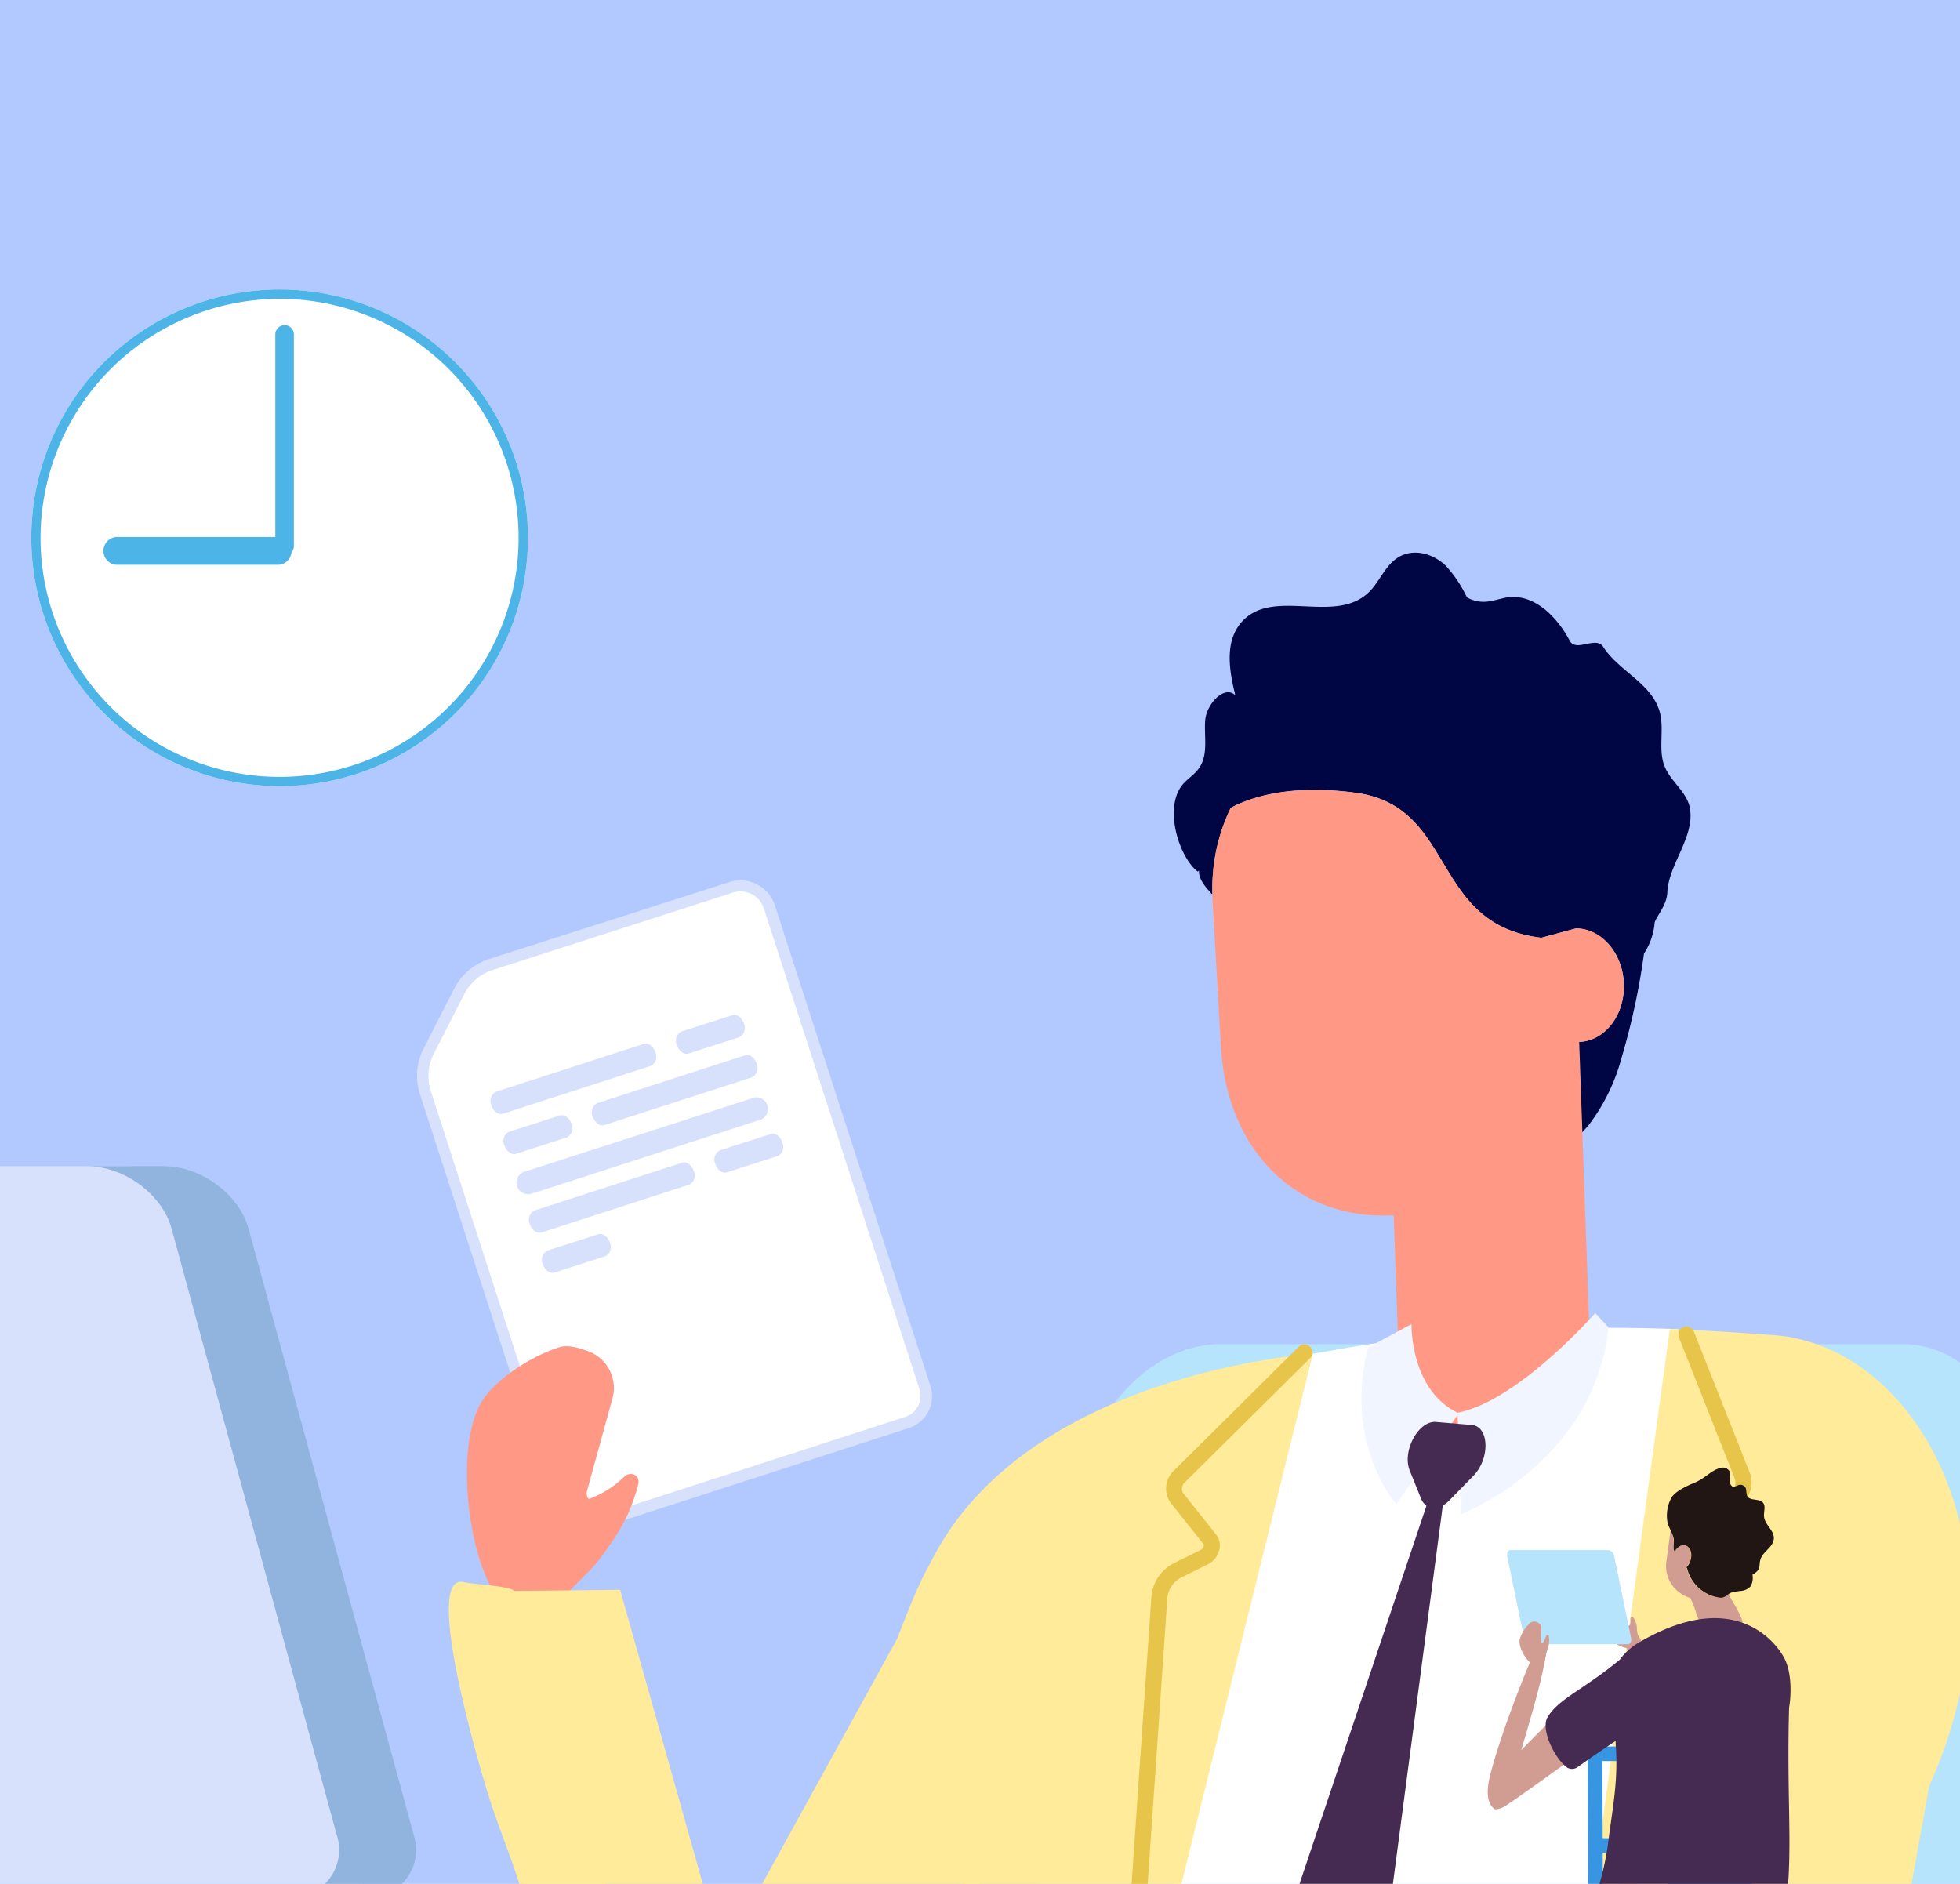 <svg xmlns="http://www.w3.org/2000/svg" viewBox="0 0 360 346"><defs><style>.cls-1{fill:#b2c9ff}.cls-2{fill:#b6e4fc}.cls-3{fill:#fff}.cls-4{fill:#d7e1fc}.cls-5{fill:#ff9985}.cls-6{fill:#ffeb9a}.cls-7{fill:#e6c54a}.cls-8{fill:#000543}.cls-9{fill:#f0f5ff}.cls-10{fill:#91b4de}.cls-11{fill:#4db4e8}.cls-12{fill:#452a51}.cls-13{fill:#3795e2}.cls-14{fill:#d19d93}.cls-15{fill:#211614}</style></defs><g id="Layer_2" data-name="Layer 2"><g id="Layer_1-2" data-name="Layer 1"><path class="cls-1" d="M0 0h360v346H0z"/><path class="cls-2" d="M360 250.28a18.44 18.44 0 00-10.76-3.41h-125c-12.67 0-24.36 12.27-26 27.26L190.55 346H360z"/><path class="cls-3" d="M90.19 177.16l44.1-14.22a5.58 5.58 0 017 3.6l28.58 88.28a5.1 5.1 0 01-3.28 6.42l-57.5 18.61a5.1 5.1 0 01-6.42-3.29l-24.53-75.84a10 10 0 01.61-7.66l5.58-10.92a10 10 0 015.86-4.98z"/><path class="cls-4" d="M104.75 280.47a6.06 6.06 0 01-3-3.59L77.14 201a11 11 0 01.68-8.45l5.58-10.92a11 11 0 016.46-5.5L134 162a6.64 6.64 0 018.32 4.27l28.57 88.27a6.07 6.07 0 01-.37 4.69 6.14 6.14 0 01-3.58 3.05l-57.51 18.62a6.16 6.16 0 01-4.68-.43zm29.86-116.53l-44.1 14.21a9 9 0 00-5.25 4.46l-5.58 10.93a8.9 8.9 0 00-.55 6.86l24.55 75.84a4.05 4.05 0 002 2.37 4 4 0 003.09.24l57.5-18.61a4.05 4.05 0 002.61-5.1l-28.58-88.28a4.54 4.54 0 00-5.7-2.93z"/><path class="cls-4" d="M119.54 195.77l-27.15 8.78c-.81.27-1.77-.42-2.13-1.53a1.91 1.91 0 01.83-2.5l27.14-8.79c.82-.26 1.77.43 2.13 1.54a1.91 1.91 0 01-.82 2.5zM135.8 190.5l-9.34 3c-.82.26-1.77-.43-2.13-1.54a1.91 1.91 0 01.82-2.5l9.35-3c.82-.27 1.77.42 2.13 1.54a1.9 1.9 0 01-.83 2.5zM111 206.64l27.15-8.78a1.91 1.91 0 00.82-2.5c-.36-1.11-1.31-1.8-2.13-1.53l-27.14 8.78a1.91 1.91 0 00-.83 2.5c.4 1.11 1.36 1.8 2.13 1.53zM98 219.14l41.27-13.36a2.13 2.13 0 10-1.31-4l-41.3 13.33a2.13 2.13 0 101.31 4zM94.78 211.91l9.34-3a1.9 1.9 0 00.83-2.49c-.36-1.11-1.32-1.8-2.13-1.54l-9.35 3a1.9 1.9 0 00-.83 2.49c.36 1.12 1.36 1.8 2.14 1.54zM126.6 217.58l-27.14 8.79c-.82.27-1.78-.42-2.14-1.54a1.9 1.9 0 01.83-2.49l27.14-8.79c.82-.26 1.78.43 2.14 1.54a1.9 1.9 0 01-.83 2.49zM142.87 212.32l-9.35 3c-.82.27-1.77-.42-2.13-1.53a1.91 1.91 0 01.82-2.5l9.35-3c.82-.27 1.77.42 2.13 1.53a1.91 1.91 0 01-.82 2.5zM101.84 233.73l9.35-3a1.9 1.9 0 00.82-2.49c-.36-1.12-1.31-1.8-2.13-1.54l-9.35 3a1.9 1.9 0 00-.82 2.49c.36 1.11 1.29 1.81 2.13 1.54z"/><path class="cls-5" d="M107.75 274.1c0 .61.17 1.31.56 1.16a18.29 18.29 0 006.31-4c1.15-1.15 3-.37 2.61 1.31a31.23 31.23 0 01-4.63 10.33c-3.9 5.66-2.84 3.93-10.37 11.76-5.14 5.35-8.62 2-11.3-1.95-5.15-7.65-7.31-27.4-2.43-35.32 2.54-4.12 9.23-8.43 14.42-10 1.34-.39 3.38.11 5.37.89a7.17 7.17 0 014.18 8.64z"/><path class="cls-3" d="M205 308.19c0 .13 0 .06 0 0zM293.83 346l14.44-101.88c-18.12-.65-37.66-.14-56 2.65-2.1.32-4.17.66-6.23 1l-2.62.49-2.3.37L215.6 346z"/><path class="cls-6" d="M360 279.85c-4.82-20.14-19-34.07-35.29-34.69-4-.33-8.22-.58-12.48-.8-1.82-.09-3.68-.16-5.53-.23L292.8 346h58.3l3.25-18a86 86 0 005.65-17z"/><path class="cls-7" d="M318.64 271.6a2.15 2.15 0 01-.59 2.27l-7.82 7a4.12 4.12 0 00-1.34 3 3.16 3.16 0 001 2.42l3.16 2.8a3.6 3.6 0 01.57 3.67l-16 53.2h3.09l15.77-52.33a6.36 6.36 0 00-1.43-6.75l-3.17-2.8a1.1 1.1 0 01.33-1l7.83-7a5.1 5.1 0 001.33-5.63l-10.25-25.87a1.47 1.47 0 10-2.74 1.09zM305.6 343.76h17.07a1.48 1.48 0 100-2.95H305.6a1.48 1.48 0 100 2.95z"/><path class="cls-8" d="M217.3 144c.89-1 2.1-1.75 2.9-2.87 1.79-2.48.93-5.81 1.16-8.81s3.5-6.55 5.53-4.63c-1.08-4.37-2-9.64 1-13.25 5.66-6.8 17.27.46 23.55-5.69 1.88-1.84 2.87-4.6 5-6.13 2.91-2.11 6.84-1 9.2 1.39a22.75 22.75 0 013.78 5.69 5.85 5.85 0 00.75.38c2.26.83 3.46.38 6-.23 4.89-1.16 9.42 2.7 12.15 7.84 1.15 2.17 4.82-.93 6.14 1.11 3 4.64 9.24 6.8 10.49 12.38.67 3-.34 6.48.71 9.36 1.11 3.06 4.36 4.91 4.78 8.21.68 5.23-4 10.08-4.2 15.21-.1 2.42-2.28 4.7-2.34 5.6a12 12 0 01-1.94 5.57 128.36 128.36 0 01-4.15 19.25 35.34 35.34 0 01-6.12 12.4s-3.91 4.31-3.91 4.27a47.79 47.79 0 00-.12-9.39 29 29 0 002.34-10.3h.17c4.79-.28 8.4-5.17 8.07-10.94-.32-5.57-4.21-9.87-8.78-9.91l-6.36 1.72c-20.5-2.4-15.48-24.12-34.11-26.63-12.11-1.63-19.33.85-22.93 2.78a33.84 33.84 0 00-3.37 15.75l-.18.07c0-.27-2.44-2.28-2.29-4.32l-.23.21c-3.47-2.69-6.35-11.86-2.69-16.09z"/><path class="cls-5" d="M249 145.61c18.63 2.51 13.61 24.23 34.11 26.63l6.36-1.72c4.57 0 8.46 4.34 8.78 9.91.33 5.77-3.28 10.66-8.07 10.94H290a29 29 0 01-2.34 10.26c-5.15 12.15-18.06 20.8-31.64 21.58-18.09 1-30.69-12.21-31.76-30.84l-1.57-27.27v-1a33.84 33.84 0 013.37-15.75c3.64-1.89 10.86-4.35 22.94-2.74z"/><path class="cls-5" d="M257.18 257.17l-2.6-73.76a6 6 0 015.64-6.24l23.43-.84a6 6 0 016.08 5.81l2.12 60.07A22.69 22.69 0 01276 264.86c-13.75 4.14-18.73-5.19-18.82-7.69z"/><path class="cls-9" d="M293 241.18s-14.16 16.17-25.29 18.3l.64 18.63s24.49-9.32 27.09-34.34z"/><path class="cls-9" d="M259.25 243.2s-.28 12.29 8.69 16.37l-11.47 16.69s-9.73-10.8-5.2-28.78z"/><path class="cls-4" d="M66.63 346a8.75 8.75 0 002.17-8.94L38.48 225.71c-1.74-6.36-8.72-11.52-15.61-11.52H0V346z"/><path class="cls-10" d="M31.53 225.71l30.33 111.35a8.73 8.73 0 01-2.18 8.94h14.14a8.75 8.75 0 002.18-8.94L45.67 225.71c-1.74-6.36-8.72-11.52-15.61-11.52H15.93c6.88 0 13.87 5.16 15.6 11.52z"/><path class="cls-3" d="M5.75 98.79a45.61 45.61 0 1145.6 45.6 45.65 45.65 0 01-45.6-45.6z"/><path class="cls-11" d="M5.75 98.79a45.61 45.61 0 1145.6 45.6 45.65 45.65 0 01-45.6-45.6zm1.7 0a43.9 43.9 0 1043.9-43.9 44 44 0 00-43.9 43.9zM52.27 61.25z"/><path class="cls-11" d="M52.27 102a1.71 1.71 0 001.71-1.7v-39a1.71 1.71 0 00-3.41 0v39a1.7 1.7 0 001.7 1.7zM51.15 101.19z"/><path class="cls-11" d="M21.4 103.74h29.75a2.56 2.56 0 000-5.11H21.4a2.56 2.56 0 000 5.11z"/><path class="cls-6" d="M179.84 346l18.91-39.67-24.86-21.79c-2.53-1.55-8 13.74-9.12 16.48L140 346zM96.14 346h32.94l-15.18-54-26.9.27c-2.74-.19-4.44 3.62-4 6.32z"/><path class="cls-6" d="M95.39 346h15.83c-3.18-18.76-7-37.11-16.78-53.8-.54-.91-8-1.26-9-1.57-8.17-2.51 2.75 34.2 4 38.23 1.74 5.78 4.13 11.37 5.95 17.14zM177.11 346H217l24.13-97.33s-54.49 3.41-71 40l8.73 47.59c-.43 2.55-1.02 5.84-1.75 9.74z"/><path class="cls-7" d="M210.8 346l3.61-52.47a4.71 4.71 0 012.57-3.79l4.88-2.43a4 4 0 002.1-2.68 3.27 3.27 0 00-.59-2.78l-6.1-7.67a1.62 1.62 0 01.43-2l22.87-22.67a1.48 1.48 0 10-2.08-2.1l-22.87 22.69a4.52 4.52 0 00-.62 5.9l6.1 7.67a.43.43 0 010 .3 1.08 1.08 0 01-.54.68l-4.87 2.42a7.61 7.61 0 00-4.21 6.26L207.84 346z"/><path class="cls-12" d="M261 275.22a3 3 0 001 1.34L238.69 346h17.15l9.16-69.48a5.12 5.12 0 001.13-.87l4.48-4.58c3.12-3.18 2.93-9.08-.29-9.35l-6.57-.55c-3.22-.27-6.26 5.36-4.82 8.92z"/><path class="cls-13" d="M321.66 314.75l.01 4.65 2.68-4.65h-2.69zM321.67 319.4l-.78 1.37h.79l-.01-1.37zM291.63 323.45l.04 14.17.01 2.69.02 5.69h2.69l-.01-5.69h15.26l1.54-2.69h-16.81l-.05-14.17h25.02l1.55-2.68h-26.58l-.02-6.02h-2.69l.02 6.02.01 2.68z"/><path class="cls-13" d="M321.73 337.62l-.04-14.17h-2.35l-8.16 14.17h10.55zM321.76 346l-.02-5.69h-12.1l-3.28 5.69h15.4z"/><path class="cls-14" d="M300.25 299.24l-1.88 1.65c.89 4.05 4.12 15.3 6.89 21.16 1.21 2.56 2.75 3.94 4.52 3.71a4.29 4.29 0 001.27-1.71c.06-.14 2-.94 2-1.1.03.05-10.25-19.34-12.8-23.71z"/><path class="cls-14" d="M300.63 298.68a4.27 4.27 0 00-.64-1.62.3.3 0 00-.52.2c0 .32.09 1.14-.21 1.32-.15.09-.29-.07-.36-.22-.3-.66-.58-1.34-.85-2-.17-.44-.28-.54-.81-.57a1.5 1.5 0 00-1.78 1 5.41 5.41 0 00-.53 3c.34 1.43 2.85 3 4.32 2.92.76 0 1.9-.59 1.69-1.52a17.67 17.67 0 01-.31-2.51zM315.76 293.43l-.25-.05a7.12 7.12 0 01-5.72-5.34l-.12-.16a3.29 3.29 0 00.87-1.78c.2-1.31-.41-2.34-1.37-2.32a1.7 1.7 0 00-1 .43 2.83 2.83 0 00-.58.69c-.19 0-.23-.64-.24-.79 0-.39.07-.77.07-1.16a4.86 4.86 0 00-.58-1.85l-.81 6a6 6 0 002.13 5.14 6.74 6.74 0 002.3 1.27 15.41 15.41 0 011 2.47 8.08 8.08 0 001.51 3c.29.34 1.11.4 1.58.41 1.82 0 4.11.22 5.45-1.17.29-.3-.55-1.88-.92-2.62s-.83-1.33-1.22-2.11a5.88 5.88 0 01-.28-.76 9.16 9.16 0 01-1 .64 1.33 1.33 0 01-.82.06z"/><path class="cls-15" d="M325.76 282.91c.4-1.71-1.65-2.75-1.76-4.44-.06-.8.31-1.73-.1-2.36-.63-1-2.54-.33-3-1.39-.19-.41-.09-.93-.24-1.35a1.07 1.07 0 00-1.27-.63c-.36.09-.72.36-1.07.31s-.64-.64-.61-1.14a4.58 4.58 0 00.06-1.47 1.41 1.41 0 00-1.76-.82c-1.84.44-2.67 1.88-5 2.81-1.28.51-3.35 1.53-4 2.63a6.91 6.91 0 00-.74 4.52c.2 1 1.18 2.36 1.18 3.37 0 .39-.21 1.89.17 1.95 1.27-2 3.32-1.09 3 1.2a3.29 3.29 0 01-.87 1.78l.12.16a7.13 7.13 0 006 5.39 1.33 1.33 0 00.78-.1c1.22-.54.39-.81 3-1.12a2.73 2.73 0 001.86-.82 3.08 3.08 0 00.37-2.16c1.78-1.11 1.06-1.5 1.48-2.84s2.08-2.09 2.4-3.48z"/><path class="cls-2" d="M299 302h-18c-.45 0-.93-.51-1.06-1.15l-3.1-15c-.13-.64.14-1.15.59-1.15h18c.46 0 .93.51 1.06 1.15l3.1 15c.11.65-.15 1.15-.59 1.15z"/><path class="cls-14" d="M279.42 321.42C281 316 283.15 309 284 303.65l-2.38.29c-1.83 4-6.38 15.71-8 22.44-.69 2.95-.41 5.07 1 5.95a4.11 4.11 0 002-.71c2.28-1.53 5.88-4.09 11.85-8.4l2.23-1.63-3.86-7.65c-2.45 2.48-5.04 5.06-7.42 7.48z"/><path class="cls-12" d="M299.87 302.81c-8.08 7.26-13.37 8.82-15.62 12.58-1.31 2.2 1.24 7.51 3.55 9.23a1.72 1.72 0 002-.09l2.63-1.85c.29-.21.59-.42.88-.61 4.22-2.81 8.37-5.77 12.66-8.45l.49-.33c5.63-4.2.56-13.09-6-10.68z"/><path class="cls-14" d="M284.42 302.37a5.08 5.08 0 00.06-1.86.26.26 0 00-.51 0c-.13.32-.36 1.17-.69 1.23-.16 0-.22-.2-.22-.36 0-.78 0-1.57.05-2.35 0-.5 0-.65-.48-.9a1.31 1.31 0 00-1.91.28 6.31 6.31 0 00-1.6 2.74c-.25 1.56 1.31 4.08 2.58 4.65.66.29 1.85.2 2-.81a20.1 20.1 0 01.72-2.62z"/><path class="cls-12" d="M293.79 346h34.64c.64-8.91-.24-17.42.18-32.42.23-1 .79-6.12-1-9.24 0 0-7.23-14.35-27.12-2.34a12.24 12.24 0 00-2.54 2.26c-1.09 1.3-.3 2.94-.71 4.78a71.42 71.42 0 00-.46 11.69c.49 6.84-.78 12.21-1.48 18.38a56.46 56.46 0 01-1.51 6.89z"/></g></g></svg>